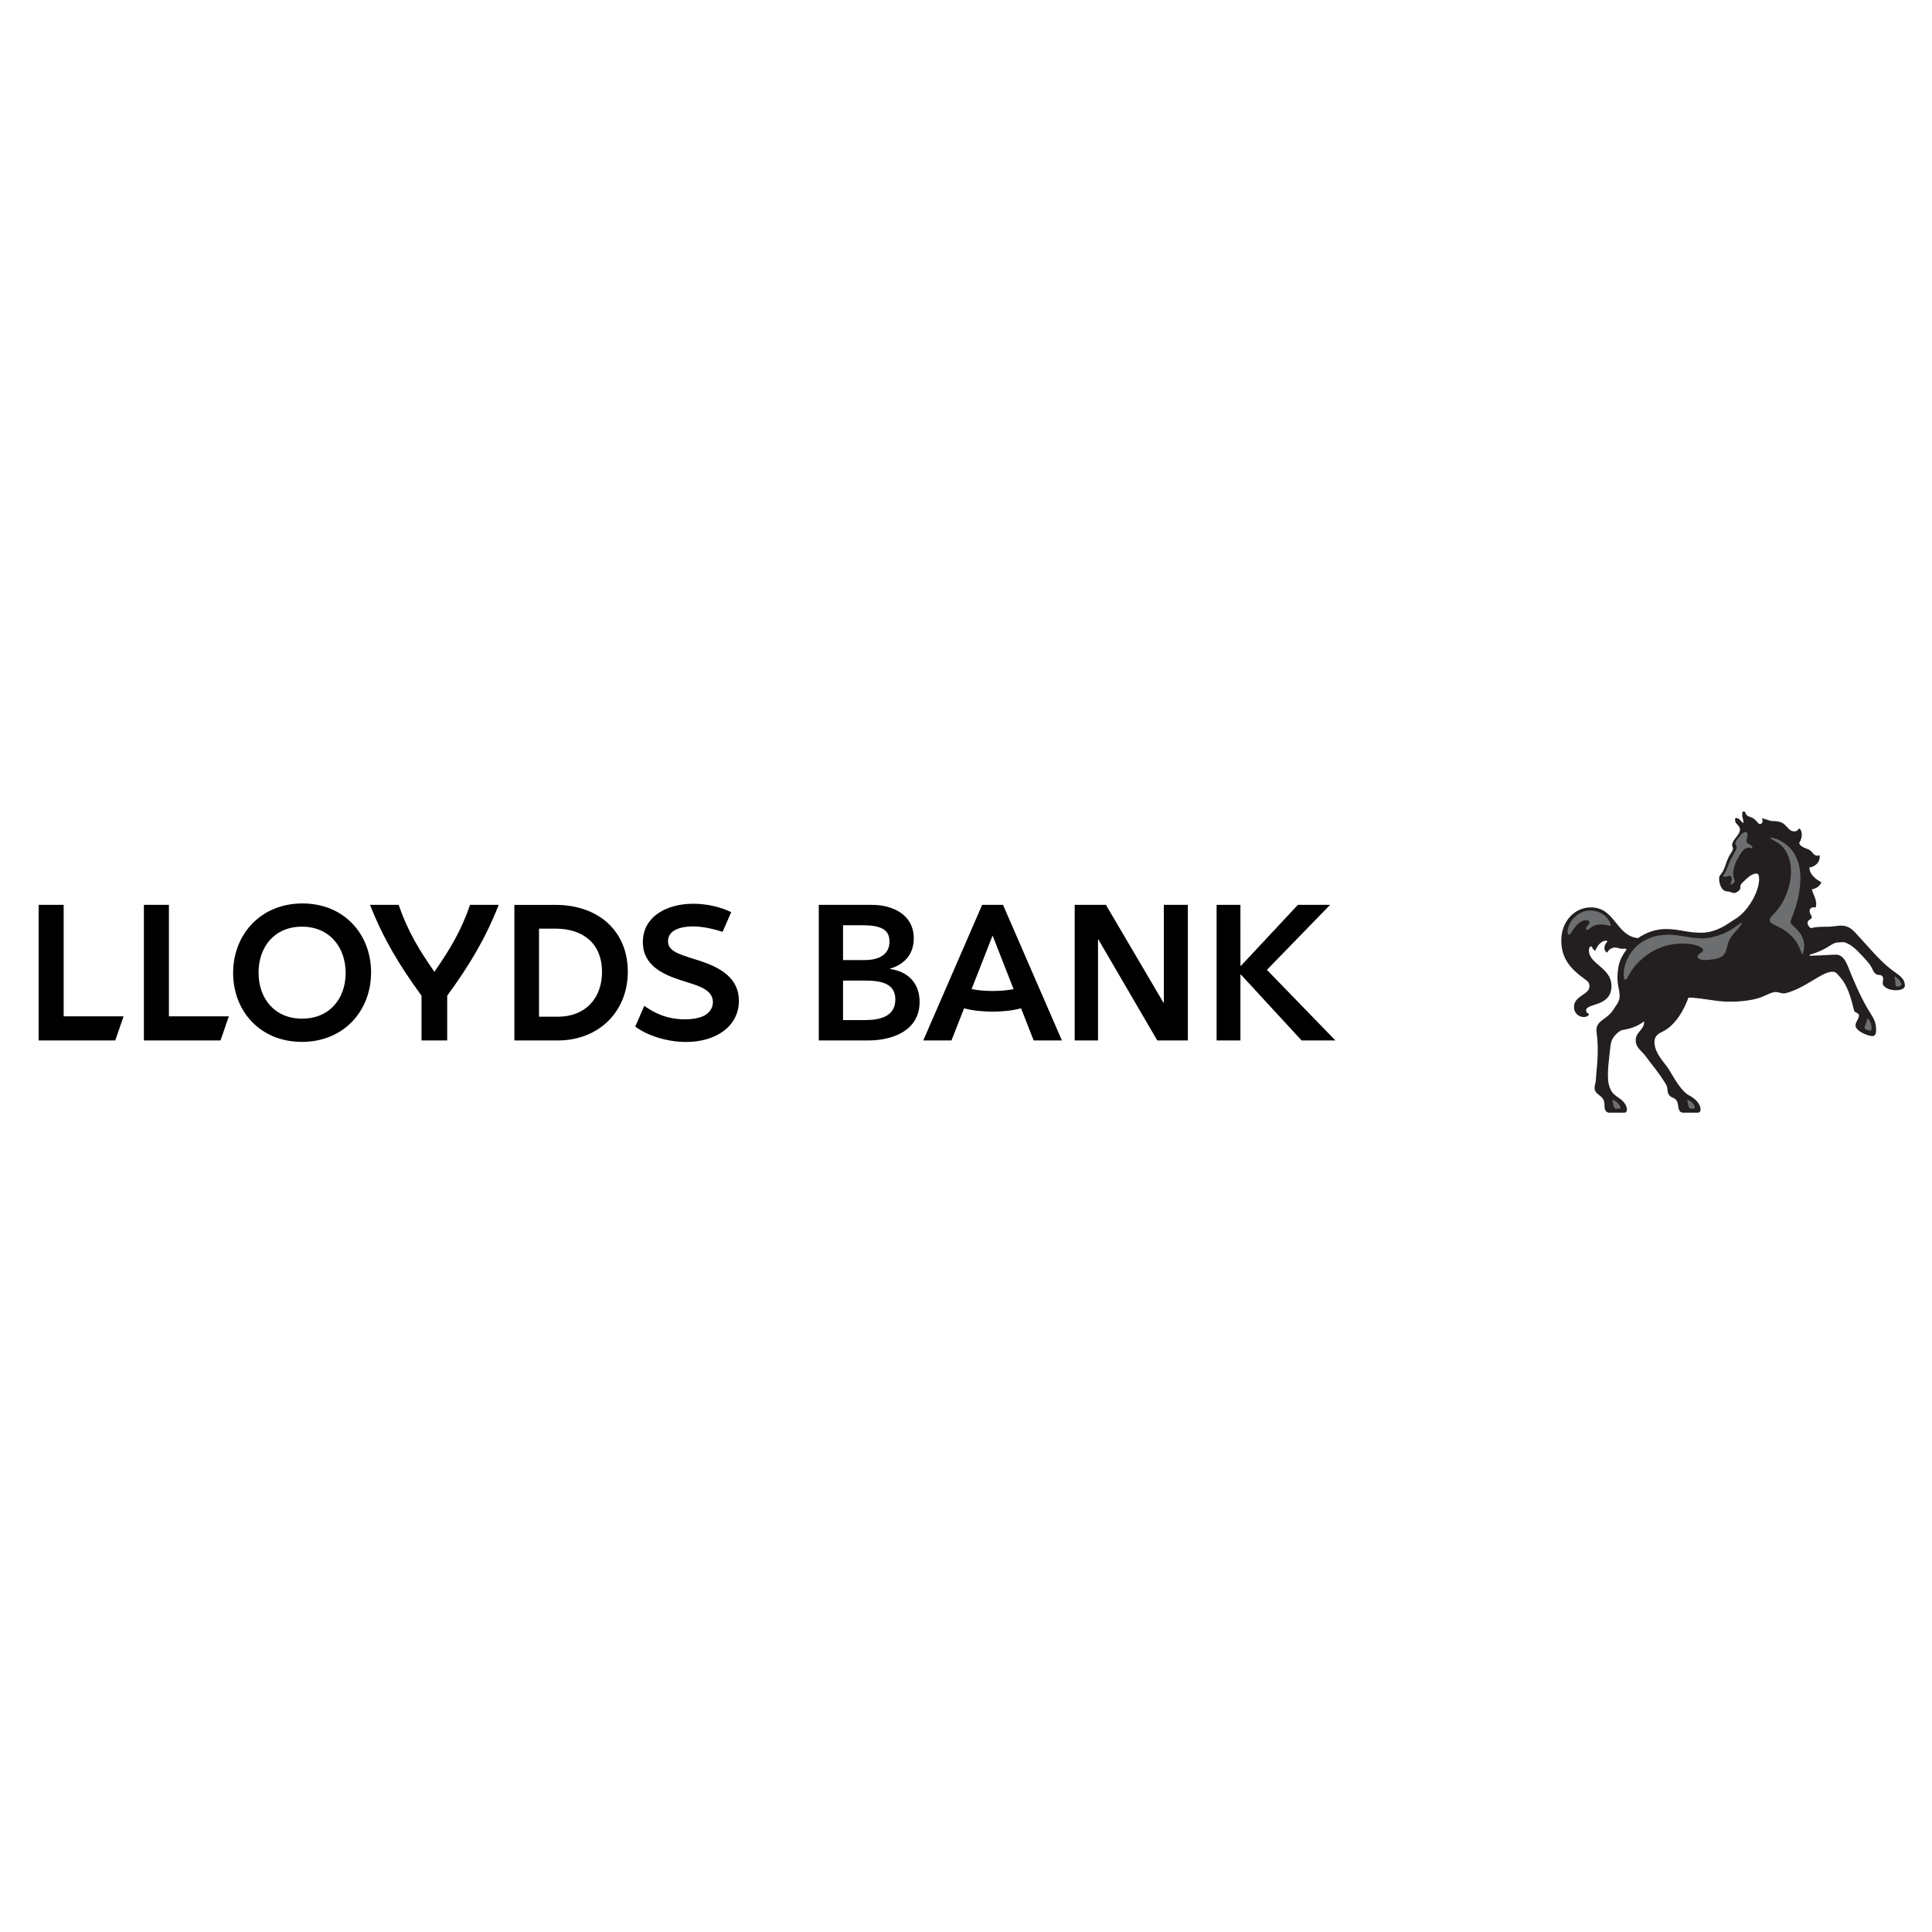 <svg xmlns="http://www.w3.org/2000/svg" width="100" height="100" viewBox="0 0 100 100" fill="none"><path d="M97.91 50.194C98.245 50.444 98.596 50.621 98.596 51.019C98.596 51.137 98.45 51.255 98.129 51.255C97.881 51.255 97.618 51.181 97.487 51.004C97.385 50.872 97.531 50.68 97.443 50.547C97.37 50.43 97.224 50.489 97.122 50.43C97.005 50.356 96.991 50.312 96.903 50.135C96.816 49.928 96.509 49.59 96.145 49.221C95.838 48.912 95.517 48.75 95.371 48.764C95.269 48.779 95.24 48.779 95.138 48.779C94.876 48.779 94.657 49.03 94.277 49.192C94.015 49.31 93.869 49.368 93.709 49.398L93.65 49.472L93.986 49.457C94.307 49.457 94.715 49.413 95.036 49.413C95.357 49.413 95.517 49.708 95.649 50.017C95.897 50.636 96.261 51.535 96.714 52.286C96.933 52.64 97.108 52.861 97.108 53.303C97.108 53.436 97.093 53.627 96.918 53.627C96.67 53.627 96.043 53.362 96.043 53.082C96.043 52.861 96.218 52.773 96.218 52.552C96.218 52.419 96.013 52.434 95.97 52.316C95.809 51.653 95.62 50.99 95.255 50.592C95.065 50.385 95.036 50.297 94.846 50.297C94.744 50.297 94.642 50.326 94.555 50.356C94.044 50.547 93.358 51.137 92.498 51.388C92.177 51.491 92.118 51.299 91.783 51.358H91.812C91.535 51.417 91.331 51.579 90.951 51.682C90.441 51.83 89.551 51.903 88.836 51.8C88.325 51.727 87.669 51.623 87.392 51.638C87.173 52.257 86.721 53.082 86.035 53.407C85.67 53.569 85.568 53.79 85.67 54.202C85.802 54.718 86.254 55.087 86.487 55.529C86.706 55.897 87.056 56.501 87.421 56.693C87.786 56.884 88.019 57.164 88.019 57.415C88.019 57.533 87.975 57.592 87.859 57.592H87.115C86.998 57.592 86.939 57.518 86.925 57.474C86.823 57.282 86.896 57.105 86.75 56.929C86.648 56.811 86.575 56.84 86.444 56.737C86.225 56.516 86.385 56.398 86.225 56.118C85.758 55.367 85.554 55.19 85.16 54.644C84.941 54.364 84.664 54.217 84.664 53.849C84.664 53.392 85.116 53.318 85.101 52.861C84.81 53.082 84.474 53.244 83.949 53.318C83.876 53.333 83.701 53.465 83.628 53.554C83.453 53.731 83.38 53.922 83.351 54.188C83.293 54.806 83.176 55.425 83.249 56.044C83.351 56.442 83.424 56.575 83.745 56.796C83.949 56.929 84.182 57.12 84.212 57.415C84.212 57.489 84.182 57.592 84.08 57.592H83.278C83.205 57.592 83.132 57.533 83.103 57.489C83.015 57.327 83.074 57.223 83.03 57.032C82.957 56.663 82.534 56.678 82.534 56.295C82.534 56.177 82.607 56.03 82.607 55.794C82.636 55.278 82.782 54.423 82.636 53.407C82.563 52.817 83.176 52.788 83.497 52.272C83.686 51.977 83.628 52.095 83.745 51.889C83.861 51.667 83.832 51.505 83.818 51.373C83.818 51.196 83.643 50.842 83.759 50.105C83.803 49.781 83.964 49.442 84.182 49.162C84.182 49.148 84.182 49.103 84.109 49.103C83.788 49.133 83.788 49.044 83.584 49.044C83.38 49.044 83.22 49.221 83.19 49.31C83.088 49.265 83.044 49.148 83.044 49.089C83.044 48.971 83.074 48.867 83.176 48.764C83.22 48.72 83.176 48.691 83.117 48.691C82.869 48.691 82.636 49 82.578 49.206C82.432 49.177 82.417 48.985 82.359 48.985C82.286 48.985 82.242 49.089 82.242 49.192C82.242 49.914 83.409 50.076 83.409 51.034C83.409 52.139 82.096 51.903 82.096 52.301C82.096 52.375 82.155 52.449 82.257 52.493C82.213 52.596 82.096 52.64 81.98 52.64C81.688 52.64 81.469 52.419 81.469 52.124C81.469 51.52 82.271 51.505 82.271 51.049C82.271 50.828 82.14 50.769 82.009 50.665C81.25 50.12 80.812 49.575 80.812 48.676C80.812 47.703 81.484 46.966 82.344 46.966C83.599 46.966 83.643 48.44 84.781 48.558C85.204 48.263 85.714 48.086 86.21 48.086C86.954 48.086 87.275 48.278 88.063 48.278C88.384 48.278 88.909 48.19 89.536 47.748C89.77 47.585 89.872 47.556 90.091 47.364C90.587 46.937 91.053 46.097 91.053 45.493V45.522C91.053 45.331 91.01 45.213 90.922 45.213C90.659 45.213 90.412 45.463 90.149 45.728C89.974 45.905 90.237 45.994 89.857 46.2C89.726 46.274 89.565 46.141 89.419 46.141C89.113 46.141 88.982 45.773 88.982 45.463C88.982 45.301 89.099 45.257 89.171 45.109C89.332 44.8 89.317 44.682 89.463 44.387C89.551 44.181 89.711 44.048 89.697 43.901C89.697 43.842 89.653 43.813 89.653 43.754C89.653 43.444 90.061 43.238 90.061 42.928C90.061 42.752 89.872 42.678 89.828 42.545C89.784 42.413 89.813 42.368 89.813 42.368C89.828 42.339 89.843 42.339 89.872 42.339C90.032 42.339 90.091 42.516 90.237 42.604C90.251 42.398 90.178 42.354 90.178 42.206C90.178 42.133 90.163 42 90.251 42C90.353 42 90.339 42.133 90.426 42.206C90.543 42.295 90.645 42.28 90.762 42.368C90.922 42.472 91.01 42.648 91.068 42.648C91.228 42.678 91.272 42.472 91.185 42.368C91.36 42.354 91.549 42.501 91.783 42.501C92.147 42.501 92.279 42.604 92.352 42.663C92.585 42.87 92.629 43.032 92.891 43.032C93.023 43.032 93.096 42.914 93.125 42.87C93.3 43.002 93.315 43.341 93.125 43.636C93.198 43.872 93.533 43.901 93.694 44.019C93.854 44.137 93.825 44.196 93.942 44.255C94.029 44.314 94.117 44.299 94.175 44.255C94.248 44.579 93.986 44.859 93.65 44.903C93.665 45.316 94.088 45.566 94.277 45.669C94.161 45.92 93.957 45.994 93.781 46.038C93.84 46.288 94.102 46.657 93.971 46.981C93.854 46.922 93.665 46.981 93.665 47.158C93.665 47.364 93.927 47.467 93.65 47.615C93.533 47.688 93.504 47.865 93.723 48.042C94.015 47.968 94.292 47.968 94.627 47.968C94.832 47.968 95.094 47.91 95.284 47.91C95.62 47.91 95.824 48.042 96.072 48.322C96.699 48.985 97.268 49.708 97.91 50.194Z" fill="#231F20"></path><path d="M81.207 48.381C81.338 48.381 81.586 47.63 82.097 47.63C82.243 47.63 82.272 47.688 82.272 47.747C82.272 47.85 82.097 47.939 82.097 48.072C82.097 48.101 82.111 48.13 82.155 48.13C82.272 48.13 82.374 47.85 82.87 47.85C83.001 47.85 83.118 47.865 83.234 47.895C83.293 47.91 83.409 47.968 83.351 47.806C83.234 47.453 82.841 47.128 82.301 47.128C81.761 47.128 81.192 47.615 81.134 48.204C81.148 48.307 81.148 48.381 81.207 48.381Z" fill="#6D6E70"></path><path d="M90.543 43.695C90.397 43.636 90.368 43.562 90.426 43.37C90.455 43.179 90.47 43.09 90.382 43.076C90.309 43.046 90.207 43.105 90.105 43.208C90.018 43.326 89.872 43.488 89.828 43.606C89.784 43.768 89.974 43.739 89.843 44.004C89.609 44.431 89.551 44.535 89.434 44.829C89.332 45.154 89.259 45.198 89.201 45.301C89.128 45.389 89.288 45.404 89.463 45.345C89.653 45.272 89.668 45.507 89.594 45.669C89.536 45.787 89.58 45.831 89.74 45.699C89.886 45.581 89.668 45.493 89.711 45.124C89.77 44.8 89.828 44.608 90.032 44.284C90.207 44.004 90.353 43.798 90.645 43.901C90.762 43.96 90.703 43.768 90.543 43.695Z" fill="#6D6E70"></path><path d="M96.802 53.348C96.86 53.348 96.874 53.274 96.874 53.2C96.874 53.038 96.787 52.802 96.656 52.699C96.626 52.935 96.51 53.097 96.51 53.2C96.51 53.274 96.729 53.348 96.802 53.348Z" fill="#6D6E70"></path><path d="M98.201 51.063C98.289 51.063 98.42 51.034 98.42 50.96C98.42 50.828 98.216 50.592 98.041 50.533C98.158 50.769 98.041 51.063 98.201 51.063Z" fill="#6D6E70"></path><path d="M92.016 47.954C93.285 48.543 93.212 49.619 93.314 49.354C93.358 49.236 93.533 48.705 93.081 48.19C92.731 47.777 92.6 47.88 92.731 47.541C93.285 46.185 93.635 44.137 91.972 43.43C91.783 43.356 91.622 43.356 91.622 43.385C91.622 43.415 91.797 43.474 92.016 43.621C93.125 44.358 92.775 46.377 91.768 47.35C91.447 47.689 91.608 47.762 92.016 47.954Z" fill="#6D6E70"></path><path d="M87.668 57.385C87.756 57.385 87.712 57.253 87.683 57.194C87.61 57.061 87.464 56.973 87.333 56.914C87.362 57.047 87.377 57.385 87.508 57.385H87.668Z" fill="#6D6E70"></path><path d="M83.832 57.385C83.92 57.385 83.862 57.253 83.818 57.194C83.745 57.061 83.584 56.973 83.453 56.914C83.482 57.047 83.511 57.385 83.643 57.385H83.832Z" fill="#6D6E70"></path><path d="M88.485 49.678C89.186 49.604 89.302 49.442 89.419 48.912C89.477 48.661 89.653 48.396 89.813 48.234C89.915 48.116 90.017 48.027 90.119 47.865C90.148 47.792 90.178 47.747 90.119 47.762C90.046 47.821 89.798 47.983 89.696 48.057C89.2 48.41 88.442 48.573 88.15 48.573C87.508 48.573 86.954 48.381 86.37 48.381C84.62 48.381 83.963 49.766 84.051 50.577C84.065 50.709 84.08 50.709 84.124 50.709C84.24 50.709 84.357 50.238 84.795 49.811C85.436 49.192 86.137 48.838 87.129 48.838C87.844 48.838 88.15 49.074 88.15 49.162C88.15 49.339 87.844 49.354 87.873 49.531C87.858 49.604 88.019 49.737 88.485 49.678Z" fill="#6D6E70"></path><path fill-rule="evenodd" clip-rule="evenodd" d="M65.575 50.2L68.845 46.836H67.177L64.234 49.988H64.205L64.204 46.836H62.971L62.971 53.854H64.205V50.449H64.234L67.37 53.854H69.121L65.575 50.2Z" fill="black"></path><path fill-rule="evenodd" clip-rule="evenodd" d="M61.483 46.836H60.24L60.241 51.899H60.221L57.242 46.836H55.626V53.854H56.833V48.627H56.853L59.9 53.854H61.483L61.483 46.836Z" fill="black"></path><path fill-rule="evenodd" clip-rule="evenodd" d="M51.376 51.293C50.998 51.292 50.656 51.268 50.289 51.197L51.376 48.424L52.463 51.197C52.096 51.268 51.753 51.292 51.376 51.293ZM51.376 52.362C51.891 52.36 52.404 52.312 52.851 52.189L53.503 53.854H54.964L51.916 46.836H50.836L47.788 53.854H49.248L49.901 52.189C50.348 52.312 50.861 52.36 51.376 52.362Z" fill="black"></path><path fill-rule="evenodd" clip-rule="evenodd" d="M46.07 50.156V50.137C46.819 49.914 47.296 49.391 47.296 48.569C47.296 47.33 46.196 46.836 45.135 46.836H42.38V53.854H44.931C46.254 53.854 47.598 53.312 47.598 51.86C47.598 50.873 46.985 50.282 46.07 50.156ZM43.636 47.891H44.648C45.592 47.891 46.04 48.114 46.04 48.733C46.04 49.343 45.592 49.692 44.755 49.692H43.636V47.891ZM44.765 52.799H43.636V50.756H44.814C45.816 50.756 46.342 51.018 46.342 51.734C46.342 52.673 45.437 52.799 44.765 52.799Z" fill="black"></path><path fill-rule="evenodd" clip-rule="evenodd" d="M36.154 49.711C35.503 49.508 35.135 49.392 34.893 49.237C34.651 49.082 34.577 48.908 34.577 48.714C34.577 48.424 34.746 48.23 34.987 48.114C35.229 47.998 35.575 47.95 35.86 47.95C36.312 47.95 36.855 48.055 37.401 48.233L37.846 47.214C37.309 46.943 36.574 46.778 35.881 46.778C35.177 46.778 34.546 46.952 34.095 47.253C33.558 47.611 33.275 48.124 33.275 48.763C33.275 49.963 34.294 50.437 35.302 50.757C35.723 50.892 36.154 51.008 36.448 51.183C36.732 51.347 36.9 51.57 36.9 51.87C36.9 52.199 36.69 52.431 36.49 52.547C36.248 52.693 35.849 52.76 35.439 52.76C34.493 52.76 33.821 52.402 33.348 52.063L32.879 53.136C33.477 53.584 34.493 53.932 35.513 53.932C37.057 53.932 38.245 53.119 38.245 51.802C38.245 50.621 37.288 50.069 36.154 49.711Z" fill="black"></path><path fill-rule="evenodd" clip-rule="evenodd" d="M28.737 46.836L26.624 46.837V53.854H28.873C30.957 53.855 32.495 52.393 32.495 50.292C32.495 48.23 31.024 46.836 28.737 46.836ZM28.873 52.625H27.899V48.066H28.747C30.216 48.066 31.161 48.869 31.161 50.302C31.161 51.667 30.304 52.625 28.873 52.625Z" fill="black"></path><path fill-rule="evenodd" clip-rule="evenodd" d="M22.483 50.301C23.272 49.162 23.85 48.224 24.331 46.836H25.814C25.121 48.587 24.303 49.956 23.147 51.536V53.854H21.818V51.536C20.663 49.956 19.845 48.587 19.151 46.836H20.634C21.116 48.224 21.693 49.162 22.483 50.301Z" fill="black"></path><path fill-rule="evenodd" clip-rule="evenodd" d="M15.656 46.762C13.499 46.762 12.067 48.359 12.067 50.36C12.067 52.331 13.46 53.928 15.627 53.928C17.785 53.928 19.207 52.331 19.207 50.331C19.207 48.349 17.804 46.762 15.656 46.762ZM15.637 52.725C14.205 52.725 13.383 51.677 13.383 50.34C13.383 49.013 14.205 47.964 15.627 47.964C17.069 47.964 17.891 49.042 17.891 50.36C17.891 51.677 17.069 52.725 15.637 52.725Z" fill="black"></path><path fill-rule="evenodd" clip-rule="evenodd" d="M7.448 53.854H11.414L11.845 52.605H8.743V46.836H7.448V53.854Z" fill="black"></path><path fill-rule="evenodd" clip-rule="evenodd" d="M2 53.854H5.965L6.397 52.605H3.295V46.836H2V53.854Z" fill="black"></path></svg>
